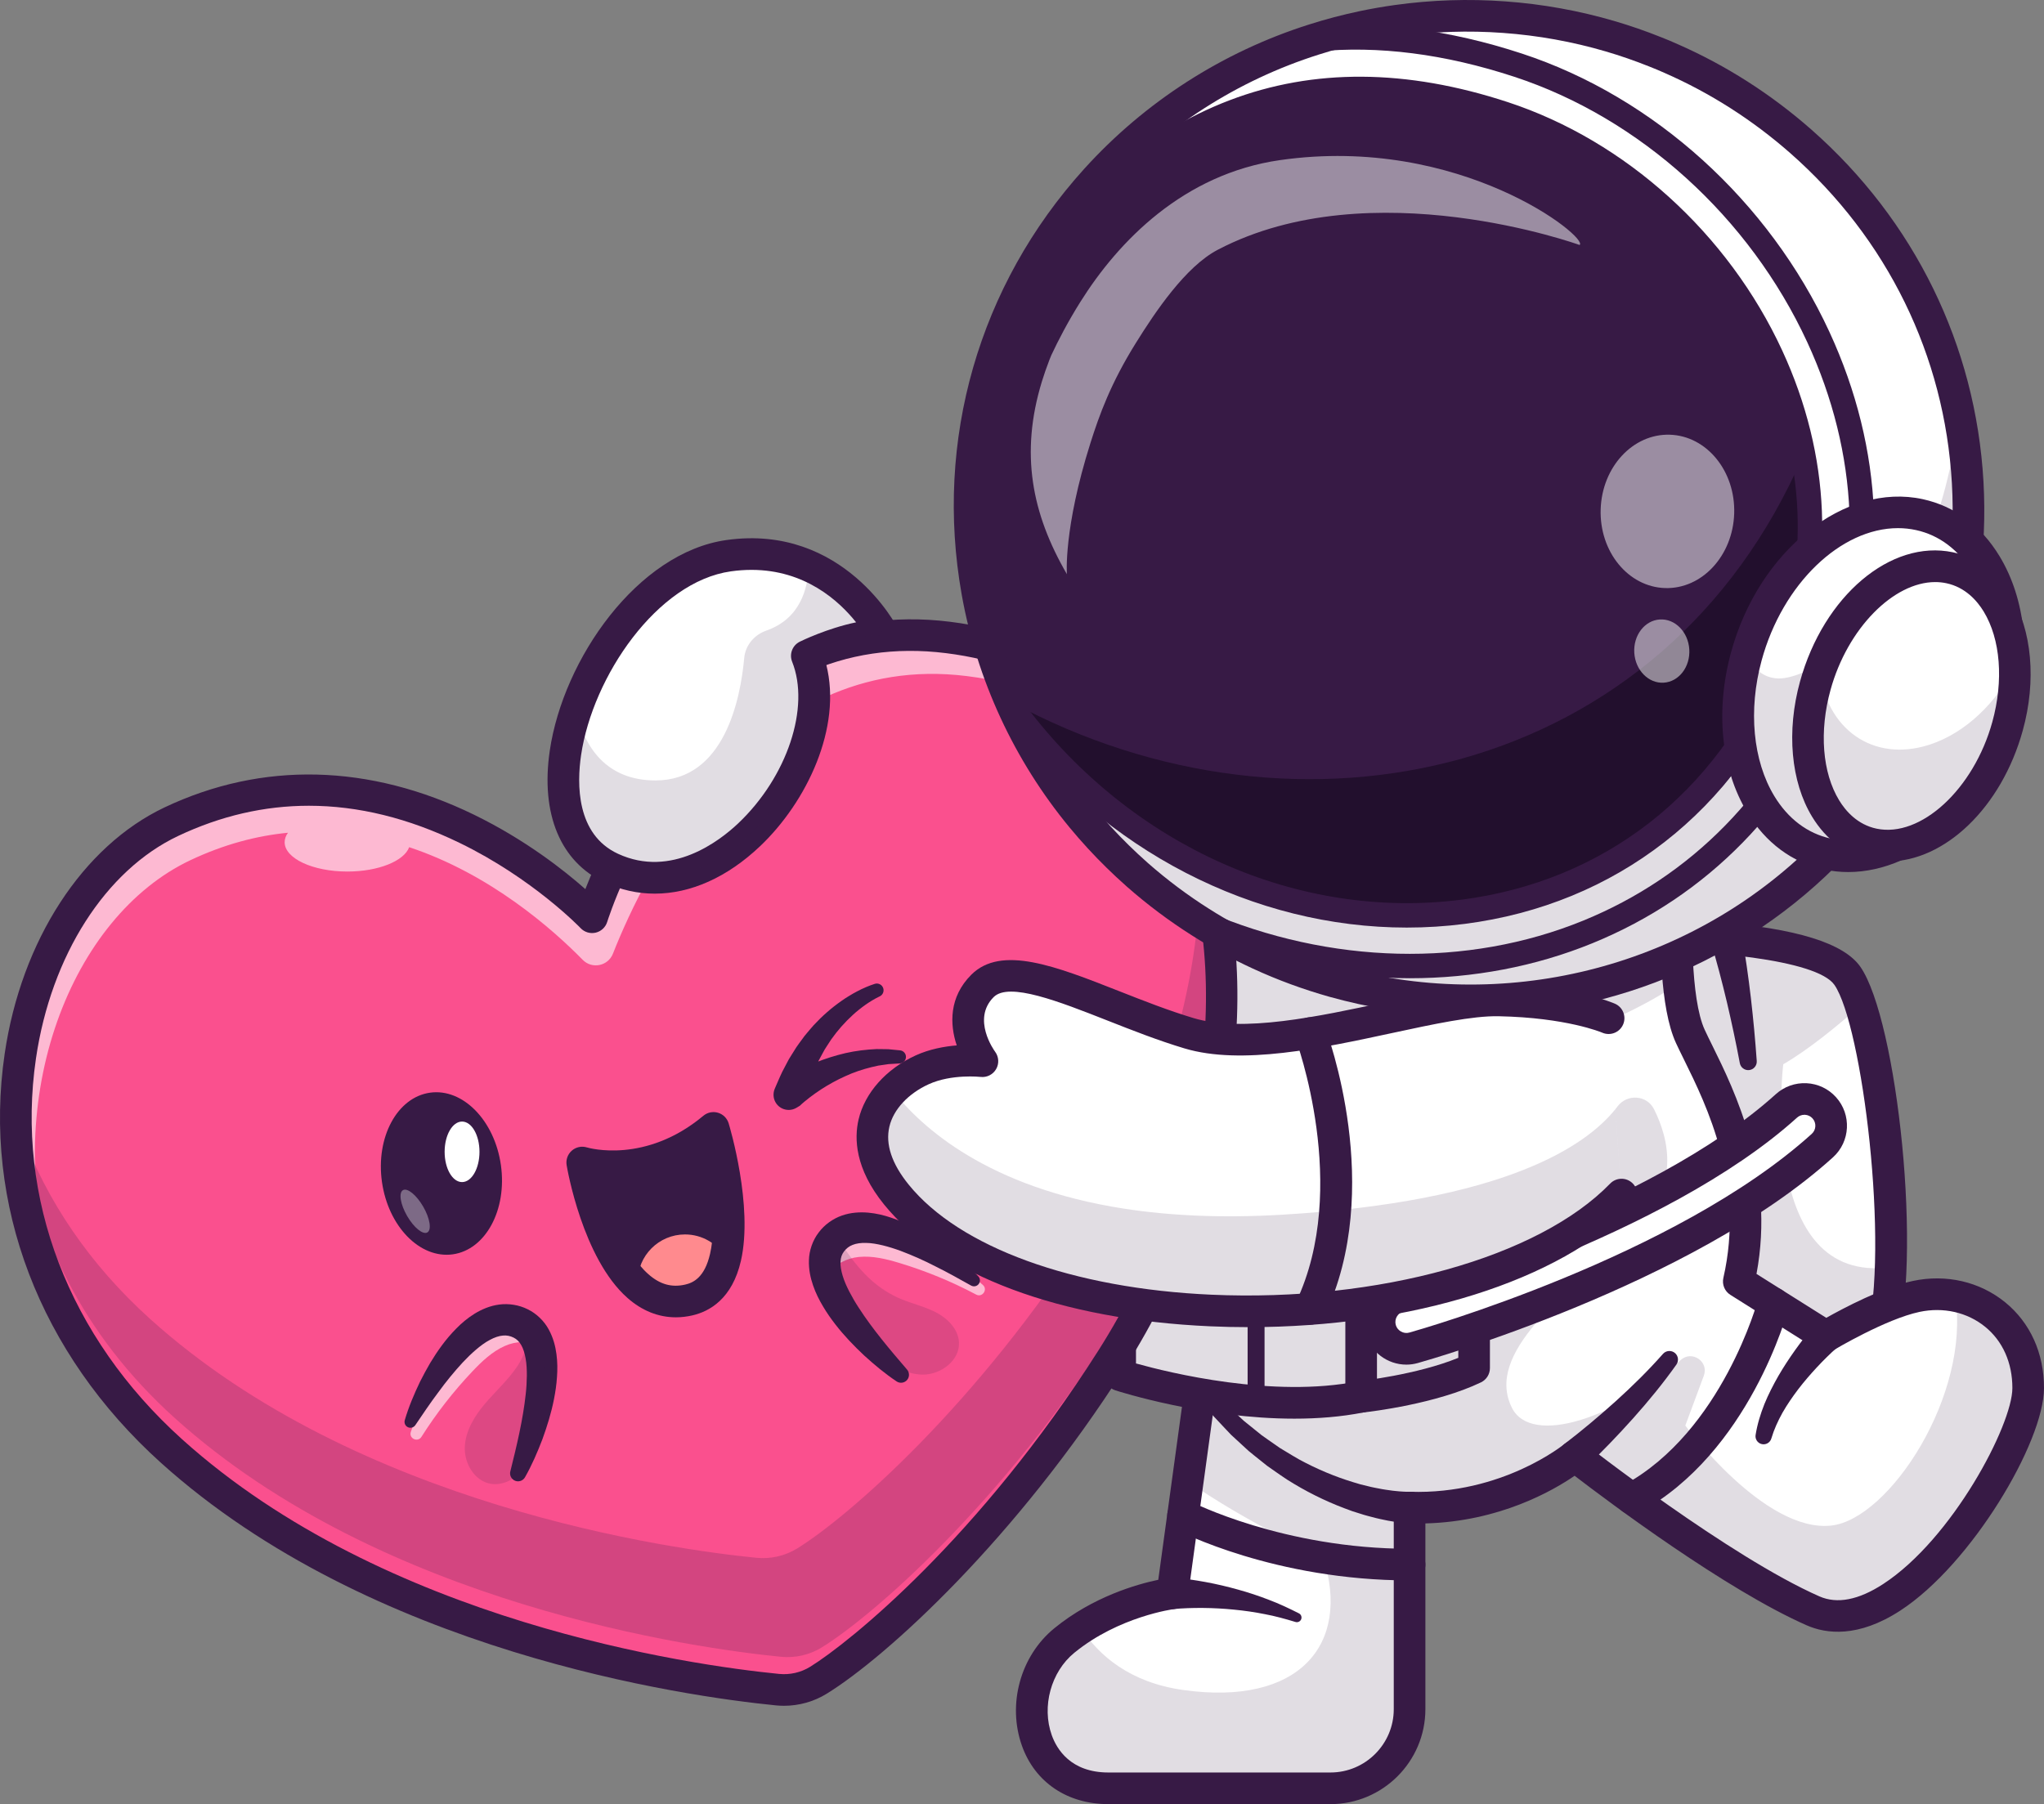 <?xml version="1.0" encoding="utf-8"?>
<!-- Generator: Adobe Illustrator 26.2.1, SVG Export Plug-In . SVG Version: 6.00 Build 0)  -->
<svg version="1.1" id="Layer_1" xmlns="http://www.w3.org/2000/svg" xmlns:xlink="http://www.w3.org/1999/xlink" x="0px" y="0px"
	 viewBox="0 0 3121.05 2755.45" style="enable-background:new 0 0 3121.05 2755.45;" xml:space="preserve">
<rect x="0" y="0" width="3121.05" height="2755.45" fill="#808080" stroke="none"/>
<style type="text/css">
	.st0{fill:#FFFFFF;}
	.st1{opacity:0.15;}
	.st2{fill:#371A45;}
	.st3{fill:#FA508E;}
	.st4{opacity:0.6;}
	.st5{opacity:0.2;}
	.st6{fill:#FF8A8E;}
	.st7{opacity:0.35;}
	.st8{fill:#220F2D;}
	.st9{opacity:0.5;}
	.st10{fill:#FFC32C;}
	.st11{fill:#B57A47;}
	.st12{fill:#C65F32;}
	.st13{fill:#010144;}
	.st14{fill:#4893FF;}
	.st15{fill:#0BCBFF;}
	.st16{fill:#000072;}
	.st17{fill:#FF7A45;}
	.st18{fill:#28003D;}
	.st19{fill:#FF4F90;}
	.st20{fill:none;}
	.st21{fill:#FAA327;}
	.st22{fill:#E04343;}
	.st23{fill:#FF598B;}
	.st24{opacity:0.3;}
	.st25{fill:#FF0068;}
	.st26{fill:#FFE657;}
	.st27{fill:#8C5E5E;}
	.st28{opacity:0.45;}
	.st29{fill:#616161;}
	.st30{fill:#D6885E;}
	.st31{fill:#320047;}
	.st32{fill:#343060;}
	.st33{fill:#E84141;}
	.st34{fill:#606060;}
	.st35{fill:#FFEA5E;}
	.st36{fill:#FFBE73;}
	.st37{fill:#FFBF70;}
	.st38{fill:#FF7AA2;}
	.st39{fill:#454545;}
	.st40{fill:none;stroke:#371A45;stroke-width:46.678;stroke-linecap:round;stroke-linejoin:round;stroke-miterlimit:10;}
	.st41{fill:#F70200;}
	.st42{fill:#B5703F;}
	.st43{fill:#E3A17B;}
	.st44{fill:#00AAFF;}
	.st45{fill:#4AFF4E;}
	.st46{fill:#E872A9;}
	.st47{fill:#FF7DA6;}
	.st48{fill:#FF57DB;}
	.st49{opacity:0.25;}
	.st50{fill:url(#SVGID_1_);}
	.st51{fill:#111A28;}
	.st52{fill:#FF9E1F;}
	.st53{fill:#FFD31A;}
	.st54{fill:#FFE266;}
	.st55{fill:#00BDFF;}
</style>
<g>
	<g>
		<g>
			<g>
				<path class="st0" d="M2887.18,1931.97c-1.57,50.44-6.91,95.36-16.95,128.1c0,0-178.02,105.06-378.44,31.69l-40.51-664.82
					c0,0,320.34-7.6,369.62,63.56c6.56,9.46,13,24.03,19.15,42.43C2869.18,1620.62,2891.53,1796.38,2887.18,1931.97z"/>
			</g>
			<g class="st1">
				<path class="st2" d="M2887.46,1935.28c-1.57,50.44-6.91,95.36-16.95,128.1c0,0-178.02,105.06-378.44,31.69l-40.51-664.82
					c0,0,320.34-7.6,369.62,63.56c6.56,9.46,13,24.03,19.15,42.43c-36.33,32.1-79.98,67.56-117.42,89.21
					C2722.91,1625.44,2681.99,1963.83,2887.46,1935.28z"/>
			</g>
			<g>
				<path class="st2" d="M2640.89,2142.13c-48.8,0-102.17-7.49-157.4-27.71c-9.01-3.3-15.22-11.63-15.8-21.21l-40.51-664.79
					c-0.4-6.55,1.88-12.98,6.32-17.81c4.44-4.83,10.65-7.65,17.21-7.81c3.32-0.07,82.35-1.85,168.86,5.17
					c123.73,10.03,196.09,32.53,221.19,68.78c55.8,80.57,96.57,447.03,52.51,590.4c-1.77,5.75-5.62,10.64-10.81,13.7
					C2876.84,2084.19,2776.58,2142.13,2640.89,2142.13z M2514.92,2074.16c157.6,50.75,299.82-12.76,334.83-30.54
					c36.18-139.3-6.55-478.51-48.69-539.36c-27.02-39.01-197.67-54.26-324.13-53.52L2514.92,2074.16z"/>
			</g>
			<g>
				<path class="st2" d="M2659.31,1427.68c3.15,16.62,5.56,32.34,7.91,48.47c2.31,16.03,4.37,32.06,6.26,48.09
					c3.7,32.06,6.69,64.14,8.95,96.23c0.51,7.19-4.91,13.42-12.09,13.93c-6.68,0.47-12.53-4.19-13.74-10.61
					c-5.89-31.23-12.48-62.29-19.73-93.12c-3.67-15.4-7.49-30.75-11.53-46.01c-4.03-15.14-8.32-30.65-12.82-45.01l-0.07-0.22
					c-4-12.75,3.1-26.33,15.85-30.33c12.75-4,26.33,3.1,30.33,15.85C2658.91,1425.85,2659.14,1426.78,2659.31,1427.68z"/>
			</g>
			<g>
				<path class="st0" d="M3096.88,2120.2c-0.23,95.25-190.56,400.84-328.52,340.07c-141.45-62.34-363.75-236.58-363.75-236.58
					s-99.49,83.76-252.31,78.88v307.86c0,66.75-54.1,120.84-120.85,120.84h-338.97c-130.07,0-149.98-158.05-67.5-225.55
					c8.42-6.91,17.06-13.18,25.71-18.75c68.32-44.81,139.48-53.46,139.48-53.46l23.45-171.23l19.44-142.09
					c0,0-47.36-42.66-82.13-127.06c-16.37-39.76-29.95-88.86-34.48-147.14c-6.04-78.53,4.41-173.72,46.84-285.46
					c3.37-8.88,6.97-17.88,10.8-26.99c28.85-69.42,70-144.99,126.88-226.54l660.41,54.21c0,0-4.64,73.77,1.92,140.87
					c3.02,31.05,8.42,60.65,17.76,80.91c29.6,64.08,113.36,201.64,73.95,374.14l133.03,83.81c0,0,81.84-49.1,138.03-60.94
					c20.14-4.24,40.22-4.35,59.26-0.7C3047.08,1991.29,3097.06,2042.94,3096.88,2120.2z"/>
			</g>
			<g class="st1">
				<path class="st2" d="M2563.3,1502.1c-113.76,74.93-260.67,120.03-421.16,120.03c-136.52,0-263.22-32.68-368.05-88.57
					c28.85-69.42,70-144.99,126.88-226.54l660.41,54.21C2561.38,1361.23,2556.74,1435,2563.3,1502.1z"/>
			</g>
			<g class="st1">
				<path class="st2" d="M3096.88,2120.2c-0.23,95.25-190.56,400.84-328.52,340.07c-141.45-62.34-363.75-236.58-363.75-236.58
					s-99.49,83.76-252.31,78.88v307.86c0,66.74-54.1,120.84-120.84,120.84h-338.97c-130.07,0-149.98-158.05-67.5-225.55
					c8.42-6.91,17.06-13.18,25.71-18.75c27.16,41.33,74.29,82.65,155.79,94.15c177.32,25.07,256.55-69.54,214.06-202.05
					c0,0-118.99-54.62-206.92-116.78l19.44-142.09c0,0-47.36-42.66-82.13-127.06c-163.04-20.95-307.57-76.62-382.21-168.61
					c-55.08-67.97-40.57-123.46-5.86-159.1c44.81,57.46,146.33,148.42,353.6,180.57c68.37,10.56,148.18,14.74,241.23,9.23
					c340.13-20.14,463.82-105.06,508.75-161.01c1.18-1.47,2.3-2.91,3.37-4.34c14.71-19.59,44.86-17.6,55.81,4.31
					c23.34,46.68,39.4,117.97-28.07,180.71c-111.73,104.01-230.14,191.71-189.1,274.95c29.51,59.81,161.26,15.68,257.79-72.61
					c17.01-15.56,43.42,2.22,35.4,23.83l-28.28,76.23c0,0,120.85,163.91,222.77,152.71c88.75-9.69,213.48-200.07,189.22-350.69
					C3047.08,1991.29,3097.06,2042.94,3096.88,2120.2z"/>
			</g>
			<g>
				<path class="st2" d="M2031.46,2755.45h-339.01c-62.74,0-112.08-33.29-131.99-89.05c-22.63-63.39-2.38-137.16,49.23-179.39
					c59.28-48.51,126.86-67.5,158.91-74.19l38.91-284.04c-22.56-24-79.35-93.6-104.54-208.54
					c-28.26-128.92-20.29-342.35,178.19-627.01c4.92-7.05,13.24-10.95,21.78-10.26l660.39,54.21c13.11,1.08,22.95,12.45,22.13,25.57
					c-2.62,42.19-4.59,162.2,17.54,210.14c3.22,6.98,7.11,14.86,11.61,23.98c33.99,68.92,96.24,195.09,67.44,348.78l106.55,67.09
					c26.14-14.7,86.26-46.6,132.45-56.37c50.7-10.72,101.93,1.13,140.54,32.5c38.46,31.25,59.58,77.91,59.45,131.36
					c-0.19,82.46-110.78,268.95-219.38,339.61c-64.76,42.14-113.54,35.49-143.05,22.49c-123.19-54.26-302-188.26-354.3-228.36
					c-32.88,22.64-114.61,69.83-227.84,72.77v283.69C2176.47,2690.4,2111.42,2755.45,2031.46,2755.45z M1912.92,1332.25
					c-142.48,208.48-198.98,406.93-163.42,574.58c27.17,128.1,99.06,194.81,99.79,195.47c5.87,5.35,8.8,13.31,7.72,21.18
					l-42.92,313.33c-1.49,10.88-10.13,19.38-21.03,20.7c-0.79,0.1-84.59,11.1-152.76,66.88c-35.53,29.07-49.97,81.97-34.33,125.77
					c7.6,21.28,28.94,56.99,86.5,56.99h339.01c53.32,0,96.7-43.38,96.7-96.7v-307.91c0-6.54,2.65-12.8,7.35-17.35
					c4.7-4.55,10.98-6.93,17.58-6.79c140.97,4.61,235.08-72.45,236.01-73.23c8.75-7.29,21.44-7.51,30.41-0.49
					c2.2,1.72,221.54,173.1,358.57,233.47c27.06,11.92,59.78,5.6,97.24-18.77c105.83-68.85,197.29-242.91,197.42-299.23
					c0.09-38.59-14.69-71.89-41.61-93.76c-27.25-22.14-63.73-30.43-100.09-22.74c-51.49,10.89-129.79,57.56-130.58,58.03
					c-7.81,4.68-17.58,4.57-25.28-0.28l-133.06-83.79c-8.68-5.46-12.96-15.82-10.68-25.82c33.05-144.58-25.3-262.87-60.16-333.54
					c-4.46-9.04-8.67-17.57-12.15-25.11c-25.07-54.33-24.67-161.09-22.99-209.73L1912.92,1332.25z"/>
			</g>
			<g>
				<g>
					<path class="st0" d="M1710.42,2100.48c0,0,203.7,65.71,367.98,32.85c0,0,104.03-10.95,172.49-43.81v-203.7l-540.46-16.56
						V2100.48z"/>
				</g>
				<g class="st1">
					<path class="st2" d="M1710.42,2100.48c0,0,203.7,65.71,367.98,32.85c0,0,104.03-10.95,172.49-43.81v-203.7l-540.46-16.56
						V2100.48z"/>
				</g>
				<g>
					<path class="st2" d="M1976.47,2166.74c-137.33,0-266.67-41.09-273.47-43.28c-9.98-3.22-16.74-12.5-16.74-22.98v-231.21
						c0-6.53,2.65-12.79,7.34-17.34c4.69-4.55,11.09-6.88,17.55-6.8l540.46,16.56c13.04,0.4,23.41,11.09,23.41,24.14v203.7
						c0,9.29-5.33,17.75-13.7,21.77c-68.28,32.77-166.93,44.56-179.27,45.93C2047.64,2164.02,2011.78,2166.74,1976.47,2166.74z
						 M1734.57,2082.41c51.13,14.29,209.53,53.15,339.09,27.24c0.73-0.15,1.46-0.26,2.2-0.34c0.93-0.1,87.46-9.5,150.87-35.49
						v-164.58l-492.16-15.08V2082.41z"/>
				</g>
				<g>
					<path class="st2" d="M2078.39,2157.49c-13.34,0-24.15-10.81-24.15-24.15v-252.79c0-13.34,10.81-24.15,24.15-24.15
						s24.15,10.81,24.15,24.15v252.79C2102.54,2146.68,2091.73,2157.49,2078.39,2157.49z"/>
				</g>
				<g>
					<g>
						<path class="st3" d="M1249.62,2566.3c-18.62,11.5-40.5,16.49-62.29,14.33c-129.11-12.83-608.08-78.41-925.62-364.61
							c-369.84-333.34-258.15-838.92,0-961.09c348.06-164.73,642.35,145.99,642.35,145.99s145.97-476.64,543.22-427.36
							c468.72,58.15,530.26,661.81,250,1102.44C1524.51,2347.62,1326.88,2518.59,1249.62,2566.3z"/>
					</g>
					<g class="st4">
						<path class="st0" d="M770.65,2055.77c-19.2,8.58-34.83,23.44-49.29,38.71c-29.12,30.73-55.23,64.3-77.87,100.07
							c-5.66,8.94-19.54,2.4-16.2-7.63c13.32-40.03,41.38-76.33,68.69-109.65c12.1-14.76,24.43-29.65,39.97-40.73
							c15.54-11.08,34.9-18.08,53.73-15.01c12.24,1.99,39.32,15.79,34.62,30.83C805.59,2048.8,788.72,2047.69,770.65,2055.77z"/>
					</g>
					<g class="st4">
						<path class="st0" d="M1311.31,1919.77c20.93-2.07,41.87,3.09,62,9.17c40.52,12.24,79.85,28.45,117.24,48.29
							c9.35,4.96,18.16-7.6,10.28-14.66c-31.42-28.15-73.79-45.76-114.03-61.16c-17.82-6.82-35.92-13.63-54.9-15.55
							c-18.98-1.91-39.27,1.61-54.1,13.61c-9.64,7.8-26.31,33.21-14.78,43.94C1277.51,1931.04,1291.61,1921.71,1311.31,1919.77z"/>
					</g>
					<g class="st4">
						<path class="st0" d="M1838.98,1299.5c-63.79-142.44-183.47-244.71-362.94-266.94c-326.43-40.51-491.62,301.01-540.15,424.06
							c-7.43,18.86-31.92,23.91-46.14,9.34c-46.03-46.9-140.99-130.89-264.97-172.04c-7.72,21.13-47.01,37.2-94.38,37.2
							c-52.88,0-95.77-20.08-95.77-44.81c0-5.05,1.8-9.93,5.11-14.45c-47.83,4.59-97.8,17.7-149.23,42.02
							c-181.09,85.73-290.1,360.1-211.39,631.33c-128.22-295.15-16.31-616.88,182.54-711.02
							c348.08-164.73,642.36,146.04,642.36,146.04S1050,903.59,1447.25,952.87C1658.7,979.1,1787.26,1116.32,1838.98,1299.5z"/>
					</g>
					<g>
						<g class="st5">
							<path class="st2" d="M266.89,2165.82c317.54,286.2,796.51,351.79,925.62,364.61c21.78,2.16,43.66-2.83,62.29-14.33
								c77.26-47.7,274.89-218.68,447.66-490.3c86.06-135.3,139.8-285.95,159.49-431.47c8.93-104.08-0.04-204.3-27.58-293.02
								c0.99,3.27,2,6.53,2.96,9.83c-1.22,28.38-3.8,57.11-7.73,86.05c-13.78,159.45-69.45,327.82-164.61,477.42
								c-172.77,271.62-370.4,442.6-447.66,490.3c-18.62,11.5-40.5,16.49-62.29,14.33c-129.11-12.83-608.08-78.41-925.62-364.61
								c-94.66-85.32-157.68-181.92-194.86-280.49C52.97,1882.37,123.93,2036.96,266.89,2165.82z"/>
						</g>
					</g>
					<g>
						<path class="st2" d="M1107.78,1920.28c-7.41,32.35-24.02,57.85-56.12,65.21c-30.92,7.1-56.63-2.71-77.68-21.36
							c-62.66-55.35-84.94-188.59-84.94-188.59s100.22,30.87,200.44-52.9C1089.48,1722.64,1125.71,1841.77,1107.78,1920.28z"/>
					</g>
					<g>
						<path class="st6" d="M1107.78,1920.28c-7.41,32.35-24.02,57.85-56.12,65.21c-30.92,7.1-56.63-2.71-77.68-21.36
							c-0.2-2.15-0.31-4.29-0.31-6.49c0-39.92,32.35-72.27,72.27-72.27C1072.15,1885.37,1095.15,1899.32,1107.78,1920.28z"/>
					</g>
					<g>
						<path class="st2" d="M1197.1,2605.26c-4.05,0-8.11-0.2-12.16-0.6c-139.23-13.83-618.45-81.42-939.4-370.7
							C60.29,2066.98-26.61,1839.35,7.14,1609.41c25.37-172.83,118.96-317.02,244.24-376.32c149.17-70.6,312.6-66.68,472.61,11.34
							c78.32,38.19,137.43,84.9,169.8,113.54c17.58-44.94,53.91-125.44,113.7-203.86c118.22-155.07,271.32-225.79,442.75-204.52
							c173.52,21.53,304.05,115.26,377.48,271.07c112.57,238.86,68.34,587.81-110.08,868.31
							c-166.56,261.86-363.56,441.22-455.35,497.89l-12.69-20.55l12.69,20.55C1242.81,2598.88,1220.04,2605.26,1197.1,2605.26z
							 M471.63,1230.63c-67.95,0-134.6,15.37-199.59,46.12c-110.87,52.47-194.06,182.63-217.11,339.68
							c-31.36,213.68,49.9,425.68,222.95,581.65c310.02,279.43,776.31,345.06,911.84,358.52c16.48,1.62,33.24-2.22,47.21-10.84
							c0,0,0,0,0,0c60.89-37.59,258.62-197.6,439.97-482.71c169.88-267.07,212.93-597.32,107.14-821.79
							c-66.01-140.06-183.49-224.34-339.73-243.73c-155.19-19.25-288.97,42.93-397.59,184.82
							c-82.87,108.27-119.21,224.49-119.56,225.66c-2.53,8.21-9.22,14.47-17.58,16.43c-8.36,1.95-17.13-0.67-23.04-6.9
							c-0.7-0.74-72.9-75.96-185.08-130.34C623.68,1249.49,546.87,1230.63,471.63,1230.63z"/>
					</g>
					<g>
						<path class="st2" d="M618.05,2169.1c6.03-20.62,14.25-39.89,23.46-59.12c4.79-9.49,9.87-18.88,15.29-28.18
							c5.54-9.22,11.49-18.32,18.05-27.14c6.53-8.85,13.78-17.39,21.84-25.56c8.03-8.2,17.09-15.88,27.78-22.57
							c10.68-6.53,23.26-12.16,37.79-14.08c14.55-1.91,30.15,0.52,43.49,7.21c13.62,6.55,25.38,18.26,32.12,30.85
							c6.91,12.62,10.2,25.45,11.79,37.62c1.67,12.22,1.63,23.9,0.8,35.22c-0.73,11.34-2.36,22.34-4.46,33.07
							c-4.18,21.51-10.58,41.99-17.85,61.95c-7.64,19.92-15.9,39.11-26.54,57.89c-3.31,5.85-10.73,7.9-16.58,4.59
							c-4.86-2.75-7.1-8.35-5.81-13.51l0.1-0.39c9.72-39,19.23-78.74,23.36-117.18c1.12-9.6,1.65-19.11,1.77-28.33
							c0.07-9.22-0.35-18.24-1.81-26.38c-1.45-8.13-3.66-15.49-6.83-20.85c-3.2-5.39-6.66-8.83-11.57-11.28
							c-5.05-2.51-10.55-3.74-16.42-3.11c-5.95,0.5-12.84,2.8-19.87,6.65c-7.11,3.68-14.2,9-21.15,14.89
							c-6.92,5.94-13.71,12.5-20.28,19.54c-13.05,14.14-25.65,29.56-37.42,45.78c-12.08,16-23.43,33.02-34.78,49.73l-0.19,0.27
							c-2.8,4.12-8.41,5.19-12.53,2.39C618.32,2176.84,616.98,2172.75,618.05,2169.1z"/>
					</g>
					<g>
						<path class="st2" d="M1482.57,1963.33c-17.64-9.82-35.44-19.92-53.42-28.78c-17.81-9.2-35.99-17.31-54-24.08
							c-9.03-3.33-18.04-6.15-26.9-8.34c-8.86-2.14-17.58-3.7-25.59-3.8c-8.01-0.28-15.2,0.76-20.74,2.99
							c-5.53,2.08-9.89,5.65-13.27,10.16c-3.28,4.39-4.83,9.02-5.26,15.27c-0.42,6.22,0.92,13.78,3.27,21.69
							c2.36,7.92,6.03,16.17,10.25,24.38c4.25,8.18,9,16.44,14.32,24.51c20.97,32.49,47.33,63.7,73.54,94.17l0.26,0.3
							c4.38,5.09,3.8,12.77-1.29,17.15c-4.23,3.64-10.26,3.85-14.69,0.89c-17.94-11.99-33.96-25.42-49.73-39.78
							c-15.47-14.57-30.39-29.99-43.79-47.32c-6.7-8.64-13.1-17.73-18.86-27.54c-5.83-9.74-11.11-20.15-15.11-31.82
							c-4.04-11.59-6.88-24.53-6.38-38.91c0.36-14.28,5.6-30.02,14.83-42c8.91-11.98,21.75-21.16,35.6-25.99
							c13.84-4.82,27.61-5.44,40.09-4.41c12.56,1.17,24.1,3.96,34.96,7.67c10.87,3.67,21.19,8.04,31,13.01
							c9.82,4.93,19.22,10.37,28.32,16.12c9.03,5.86,17.79,11.97,26.33,18.29c16.88,13.04,32.88,26.55,47.54,42.26
							c3.4,3.64,3.2,9.35-0.44,12.75c-2.93,2.74-7.2,3.14-10.53,1.3L1482.57,1963.33z"/>
					</g>
					<g>
						
							<ellipse transform="matrix(0.99 -0.14 0.14 0.99 -244.653 112.282)" class="st2" cx="674.5" cy="1792.37" rx="91.73" ry="124.68"/>
					</g>
					<g>
						<ellipse class="st0" cx="705.53" cy="1759.19" rx="26.61" ry="46.22"/>
					</g>
					<g class="st7">
						
							<ellipse transform="matrix(0.866 -0.5 0.5 0.866 -840.101 564.825)" class="st0" cx="633.93" cy="1850.06" rx="14.2" ry="37.28"/>
					</g>
					<g>
						<path class="st2" d="M1342.47,1522.15c-3.04,1.47-6.98,3.5-10.43,5.63c-3.56,2.04-7.02,4.44-10.45,6.77
							c-3.37,2.49-6.8,4.82-9.99,7.55c-3.27,2.59-6.47,5.25-9.51,8.14c-12.34,11.24-23.33,23.82-32.91,37.33
							c-2.35,3.41-4.52,6.96-6.78,10.41c-1.1,1.75-2.28,3.44-3.32,5.22l-2.98,5.45c-1.96,3.65-4.03,7.2-5.89,10.88l-5.14,11.28
							l-2.57,5.6l-2.14,5.83l-4.29,11.59c-2.61,7.82-4.65,15.88-7.02,23.72l-38.29-26.13l0.01,0c4.17-2.94,7.38-4.89,11.02-7.08
							c3.53-2.13,7.09-4.12,10.66-6.06c7.13-3.88,14.39-7.39,21.7-10.72c14.68-6.56,29.83-11.96,45.28-16.18
							c15.4-4.35,31.3-7.03,47.21-8.36l11.94-0.77l11.98,0.13l5.96,0.1l5.96,0.57l11.84,1.17c5.51,0.54,9.53,5.45,8.98,10.96
							c-0.49,4.97-4.54,8.73-9.37,9.02l-0.98,0.06l-10.69,0.64l-5.31,0.31l-5.29,0.76l-10.51,1.53l-10.38,2.34
							c-13.74,3.38-27.17,7.86-40.01,13.8c-12.87,5.8-25.29,12.57-37.07,20.24c-5.86,3.89-11.63,7.88-17.14,12.12
							c-2.76,2.12-5.48,4.25-8.08,6.45c-2.52,2.1-5.37,4.59-7.09,6.32l0,0l-5.11,3.09c-10.96,6.62-25.2,3.11-31.82-7.85
							c-4.04-6.68-4.25-14.71-1.36-21.37c3.87-8.75,7.42-17.55,11.58-26.1l6.65-12.65l3.33-6.29l3.78-6.08l7.57-12.09
							c2.67-3.93,5.58-7.73,8.36-11.58l4.21-5.73c1.45-1.88,3.05-3.66,4.57-5.48c3.1-3.61,6.08-7.28,9.26-10.79
							c12.89-13.93,27.16-26.49,42.63-37.25c3.81-2.76,7.8-5.28,11.84-7.71c3.94-2.55,8.17-4.71,12.28-6.97
							c4.22-2.13,8.4-4.27,12.81-6.1c2.17-0.95,4.36-1.87,6.64-2.7c2.3-0.89,4.39-1.62,7.21-2.49c5.43-1.69,11.2,1.35,12.89,6.78
							c1.53,4.94-0.83,10.15-5.36,12.33L1342.47,1522.15z"/>
					</g>
					<g>
						<path class="st2" d="M1032,2011.94c-26.6,0-51.84-10.06-74.04-29.73c-68.26-60.3-91.78-196.89-92.75-202.68
							c-1.38-8.26,1.61-16.65,7.92-22.16c6.3-5.51,15.01-7.36,23.01-4.91c3.5,1.04,89.64,25.38,177.85-48.34
							c6.22-5.2,14.63-6.92,22.39-4.61c7.76,2.31,13.85,8.36,16.21,16.12c1.56,5.11,37.89,126.24,18.74,210.04c0,0,0,0.01,0,0.01
							c-13.26,57.87-47.7,77.27-74.26,83.36C1048.61,2010.97,1040.24,2011.94,1032,2011.94z M920.2,1804.8
							c10.36,40.66,32.31,108.14,69.77,141.23c17.66,15.64,35.52,20.69,56.29,15.92c12.33-2.82,29.67-10.78,37.98-47.07
							c10.79-47.22-0.35-112.48-9.24-151.6C1014.29,1802.42,956.48,1807.19,920.2,1804.8z M1107.78,1920.28h0.05H1107.78z"/>
					</g>
				</g>
			</g>
			<g>
				<path class="st2" d="M2152.32,2326.69c-3.04-0.09-5.01-0.32-7.34-0.5c-2.32-0.16-4.39-0.47-6.57-0.72
					c-4.35-0.47-8.56-1.15-12.74-1.87c-4.22-0.64-8.37-1.44-12.47-2.35c-4.1-0.92-8.27-1.62-12.3-2.72
					c-8.08-2.14-16.22-4.05-24.09-6.71l-11.88-3.75c-3.92-1.34-7.77-2.87-11.65-4.3c-30.97-11.65-60.45-26.52-88.09-44.03
					c-6.88-4.42-13.49-9.24-20.22-13.84c-3.34-2.34-6.73-4.61-10.01-7.02l-9.55-7.62c-6.33-5.12-12.76-10.09-18.97-15.31
					l-17.89-16.48l-8.92-8.23l-8.34-8.81l-16.59-17.64c-2.84-2.86-5.36-6.01-7.89-9.15l-7.63-9.36l-15.22-18.7
					c-4.08-5.01-3.32-12.37,1.69-16.45c4.8-3.9,11.75-3.38,15.91,1.07l0.6,0.64l15.79,16.96l7.87,8.47c2.61,2.83,5.2,5.68,8.1,8.23
					l16.88,15.72l8.43,7.83l8.96,7.22l17.86,14.42c6.16,4.52,12.51,8.77,18.73,13.17l9.37,6.54c3.21,2.05,6.52,3.94,9.76,5.91
					c6.55,3.86,12.96,7.94,19.59,11.61c26.64,14.51,54.57,26.31,83.23,34.99c3.59,1.06,7.15,2.23,10.75,3.2l10.87,2.65
					c7.21,1.94,14.53,3.12,21.79,4.56c3.63,0.75,7.28,1.09,10.91,1.67c3.64,0.57,7.26,1.03,10.87,1.32
					c3.62,0.38,7.22,0.72,10.72,0.86c1.75,0.08,3.58,0.25,5.2,0.23c1.61,0.02,3.56,0.08,4.47,0.02c13.33-0.85,24.84,9.26,25.69,22.6
					c0.86,13.33-9.26,24.84-22.6,25.69c-0.75,0.05-1.5,0.06-2.24,0.04L2152.32,2326.69z"/>
			</g>
			<g>
				<path class="st2" d="M2389.06,2205.21c13.11-9.98,26.55-20.86,39.56-31.71c13.06-10.92,25.92-22.1,38.56-33.5
					c25.26-22.83,49.55-46.7,71.95-72.08l0.1-0.11c4.79-5.43,13.09-5.95,18.52-1.16c5.06,4.47,5.82,12.03,2.03,17.43
					c-20.41,28.82-42.77,56.01-66.15,82.18c-11.7,13.07-23.65,25.93-35.84,38.55c-12.27,12.67-24.47,24.93-37.62,37.36
					c-9.71,9.18-25.02,8.75-34.2-0.95c-9.18-9.71-8.75-25.02,0.95-34.2c0.63-0.59,1.27-1.14,1.94-1.66L2389.06,2205.21z"/>
			</g>
			<g>
				<path class="st2" d="M2152.32,2413.76c-205.62,0-350.95-74.68-357.04-77.86c-11.82-6.18-16.4-20.77-10.22-32.59
					c6.17-11.82,20.75-16.4,32.57-10.23l0,0c1.39,0.72,141.51,72.38,334.7,72.38c13.34,0,24.15,10.81,24.15,24.15
					S2165.65,2413.76,2152.32,2413.76z"/>
			</g>
			<g>
				<path class="st2" d="M1789.58,2409.39c4.99,0.3,9.03,0.7,13.4,1.19c4.3,0.45,8.53,1.03,12.76,1.59
					c8.44,1.18,16.81,2.56,25.12,4.09c16.63,3.07,33.04,6.92,49.23,11.46c16.19,4.46,32.14,9.74,47.73,15.82
					c15.66,5.84,30.78,13.1,45.59,20.57c3.5,1.77,4.91,6.04,3.14,9.55c-1.58,3.13-5.15,4.58-8.39,3.6l-0.27-0.08
					c-15.38-4.63-30.74-8.94-46.45-11.84c-15.62-3.13-31.37-5.43-47.17-6.93c-15.78-1.57-31.6-2.46-47.36-2.58
					c-7.88-0.06-15.74,0.03-23.54,0.31c-3.89,0.17-7.79,0.32-11.63,0.59c-3.76,0.23-7.86,0.56-11,0.94
					c-13.3,1.62-25.4-7.85-27.03-21.15c-1.62-13.3,7.85-25.4,21.15-27.03c1.43-0.17,2.85-0.22,4.25-0.15L1789.58,2409.39z"/>
			</g>
			<g>
				<path class="st2" d="M2805.04,2058.12c-4.92,4.27-10.47,9.53-15.58,14.57c-5.2,5.1-10.31,10.35-15.28,15.71
					c-9.94,10.72-19.53,21.81-28.38,33.37c-8.76,11.59-17.04,23.54-24.13,36.02c-6.93,12.5-12.84,25.45-16.81,38.81l-0.14,0.48
					c-1.94,6.54-8.82,10.26-15.35,8.32c-6.01-1.78-9.64-7.74-8.68-13.76c2.59-16.38,7.45-32.03,13.4-47.06
					c6.1-14.95,13.44-29.17,21.33-43.01c7.97-13.79,16.7-27.02,25.89-39.93c4.59-6.46,9.34-12.8,14.25-19.06
					c4.97-6.35,9.74-12.27,15.52-18.8c8.86-10.01,24.16-10.95,34.17-2.09c10.01,8.86,10.95,24.16,2.09,34.17
					c-0.68,0.77-1.41,1.49-2.16,2.15L2805.04,2058.12z"/>
			</g>
			<g>
				<path class="st2" d="M2491.82,2313.08c-8.55,0-16.84-4.55-21.22-12.59c-6.39-11.71-2.08-26.38,9.63-32.77
					c149.57-81.61,203.83-281.39,204.36-283.39c3.41-12.9,16.62-20.6,29.52-17.18c12.9,3.41,20.59,16.62,17.18,29.52
					c-2.38,9.02-60.3,222-227.92,313.46C2499.69,2312.13,2495.73,2313.08,2491.82,2313.08z"/>
			</g>
			<g>
				<g>
					<path class="st0" d="M1231.97,1001.71c59.38,148.88-129.38,402.24-298.34,324.29c-80.39-37.09-88.75-140.58-53.98-241.92
						c38.25-111.67,128.91-220.74,233.1-235.36c48.58-6.79,89.15,1.04,122.18,15.5c78.3,34.36,114.11,105.75,114.11,105.75
						C1296.45,969.85,1231.97,1001.71,1231.97,1001.71z"/>
				</g>
				<g>
					<path class="st2" d="M999.81,1364.87c-25.98,0-51.65-5.6-76.29-16.97c-67.7-31.25-98.32-104.74-84.02-201.65
						c20.64-139.86,134.02-302.41,269.9-321.47c179.07-25.15,260.4,132.77,261.2,134.37c3.76,7.5,3.35,16.41-1.06,23.54
						c-4.4,7.11-12.17,11.43-20.53,11.43c-0.12,0-0.24,0-0.36,0c-30.02,0-65.65,12.28-87.01,20.93
						c24.39,96.19-29.78,209.78-101.14,277.45C1110.2,1340.21,1054.34,1364.86,999.81,1364.87z M1147.51,870.38
						c-10.02,0-20.48,0.71-31.4,2.24c-112.77,15.82-211.1,160.62-228.83,280.69c-6.43,43.59-7.65,121.14,56.48,150.73
						c81.56,37.66,155.5-20.04,183.5-46.59c74.75-70.88,110.12-176.98,82.28-246.81c-4.66-11.7,0.44-25.01,11.73-30.59
						c2.16-1.07,41.74-20.44,85.93-29.56C1281.16,917.74,1229.35,870.38,1147.51,870.38z"/>
				</g>
			</g>
			<g>
				<g>
					<g>
						<path class="st0" d="M2147.37,2060.06c-17.86,0-34.27-11.79-39.34-29.84c-6.1-21.74,6.56-44.31,28.3-50.42
							c3.92-1.1,394.11-112.22,591.44-290.76c16.74-15.15,42.6-13.85,57.75,2.89c15.15,16.74,13.86,42.6-2.89,57.75
							c-211.68,191.51-607.45,304.14-624.19,308.84C2154.75,2059.57,2151.02,2060.06,2147.37,2060.06z"/>
					</g>
				</g>
				<g>
					<g>
						<path class="st2" d="M2147.37,2084.21c-29,0-54.74-19.52-62.59-47.46c-9.69-34.52,10.5-70.49,45.01-80.2
							c3.88-1.09,388.62-110.66,581.78-285.42c12.88-11.66,29.53-17.55,46.88-16.73c17.35,0.87,33.33,8.44,44.98,21.32
							c24.06,26.6,22,67.8-4.59,91.87c-215.8,195.24-616.9,309.42-633.87,314.18C2159.25,2083.39,2153.32,2084.21,2147.37,2084.21z
							 M2755.18,1702.63c-4.15,0-8.1,1.52-11.2,4.32c-201.98,182.73-597.16,295-601.13,296.1c-8.86,2.5-14.06,11.75-11.57,20.63
							c2.43,8.66,11.87,14.08,20.61,11.59c16.54-4.64,407.06-115.79,614.54-303.51c6.84-6.19,7.38-16.79,1.18-23.64
							c-3-3.32-7.11-5.26-11.58-5.49C2755.75,1702.63,2755.47,1702.63,2755.18,1702.63z"/>
					</g>
				</g>
			</g>
			<g>
				<path class="st2" d="M1917.96,2153.02c-7.14,0-12.93-5.79-12.93-12.93v-158.57c0-7.14,5.79-12.93,12.93-12.93
					s12.93,5.79,12.93,12.93v158.57C1930.9,2147.23,1925.11,2153.02,1917.96,2153.02z"/>
			</g>
			<g>
				<g>
					<path class="st0" d="M2475.94,1824.53c-139.88,144.29-457.38,203.09-725.01,168.61c-163.04-20.95-307.57-76.62-382.21-168.61
						c-55.08-67.97-40.57-123.46-5.86-159.1c13.06-13.47,29.08-24.15,45.27-31.52c41.85-19.1,92-13.12,92-13.12
						s-49.28-65.7,0-114.98c42.72-42.72,149.75,13.41,263.17,54.73c17.35,6.33,34.83,12.31,52.24,17.53
						c131.47,39.41,361.9-52.35,473.34-50.09c111.44,2.2,167.34,27.11,167.34,27.11l10.22,139.13L2475.94,1824.53z"/>
				</g>
				<g class="st1">
					<path class="st2" d="M2475.94,1824.53c-139.88,144.29-457.38,203.09-725.01,168.61c-163.04-20.95-307.57-76.62-382.21-168.61
						c-55.08-67.97-40.57-123.46-5.86-159.1c44.81,57.46,146.33,148.42,353.6,180.57c68.37,10.56,148.18,14.74,241.23,9.23
						c340.13-20.14,463.82-105.06,508.75-161.01L2475.94,1824.53z"/>
				</g>
				<g>
					<path class="st2" d="M1906.44,2026.97c-19.45,0-39.02-0.43-58.7-1.3c-228.73-10.13-410.16-77.92-497.77-185.96
						c-44.54-54.93-45.77-101.02-38.96-130.01c9.55-40.66,42.11-77.19,87.1-97.72c21.19-9.67,43.91-13.78,62.77-15.34
						c-10.83-32.27-11.87-73.84,22.19-107.9c45.82-45.82,129.09-13.03,225.5,24.94c37.26,14.67,75.8,29.85,113.93,41.28
						c75.05,22.53,190.74-2.4,292.81-24.38c66.08-14.23,128.5-27.64,174.07-26.76c114.99,2.31,174.21,28.12,176.67,29.21
						c12.19,5.42,17.67,19.7,12.24,31.89c-5.42,12.15-19.64,17.65-31.82,12.27c-1.37-0.59-54.79-23-158.07-25.08
						c-39.89-0.83-99.68,12.07-162.93,25.69c-107.76,23.2-229.9,49.5-316.85,23.43c-40.07-12.02-79.56-27.57-117.75-42.61
						c-73.85-29.08-150.22-59.15-173.65-35.73c-33.67,33.68,0.82,81.49,2.31,83.51c5.7,7.75,6.29,18.2,1.45,26.51
						c-4.84,8.32-14.13,13.01-23.68,11.88c-0.39-0.05-44.21-4.8-79.14,11.13c-31.49,14.37-53.98,38.6-60.13,64.82
						c-6.31,26.87,3.6,56.66,29.46,88.55c77.75,95.89,250.61,158.75,462.39,168.13c254.75,11.25,499.38-56.92,608.73-169.73
						c9.28-9.57,24.58-9.82,34.15-0.53c9.58,9.28,9.82,24.57,0.53,34.15C2381.75,1956.37,2155.62,2026.97,1906.44,2026.97z"/>
				</g>
				<g>
					<path class="st2" d="M2000.77,2023.21c-3.48,0-7.01-0.75-10.36-2.34c-12.04-5.73-17.17-20.14-11.44-32.18
						c83.27-175.09,0.07-400.09-0.78-402.34c-4.71-12.47,1.58-26.41,14.05-31.13c12.47-4.71,26.4,1.55,31.13,14.02
						c3.78,9.96,91.45,246.27-0.77,440.19C2018.46,2018.13,2009.8,2023.21,2000.77,2023.21z"/>
				</g>
			</g>
			<g>
				<g>
					<path class="st0" d="M1492.17,903.6c22.02,123.88,75.5,242.97,159.66,344.88c17.17,20.77,35.53,40.81,55.19,60.01
						c9.53,9.37,19.47,18.54,29.65,27.59c30.82,27.12,63.22,51.3,96.93,72.6c29.01,18.43,59.02,34.66,89.67,48.78
						c37.01,17.07,75.07,30.98,113.75,41.84c14.12,3.91,28.3,7.44,42.54,10.6c260.76,57.18,543.79-22.29,733.65-232.32
						c279.75-309.33,251.26-784.66-63.49-1061.69c-60.66-53.31-127.52-95.53-197.97-126.45c-8.2-3.69-16.54-7.16-24.94-10.45
						c-22.41-8.96-45.11-16.82-68.05-23.56c-53.07-15.59-107.43-25.29-161.97-29.22c-54.52-3.99-109.37-2.18-163.36,5.35
						c-17.17,2.38-34.26,5.33-51.28,8.89c-25.51,5.35-50.75,11.91-75.72,19.9c-124.42,39.39-240.07,110.98-333.24,214.05
						C1512.24,452.32,1453.34,685.16,1492.17,903.6z"/>
					<path class="st2" d="M2245.36,1529.75c-55.28,0-110.97-5.91-166.22-18.02c-14.17-3.14-28.52-6.71-42.64-10.62
						c-39.22-11.01-77.58-25.12-114.04-41.94c-31.17-14.36-61.41-30.82-89.89-48.91c-34-21.48-66.69-45.96-97.16-72.77
						c-11.15-9.92-20.88-18.97-29.72-27.66c-19.29-18.85-37.91-39.09-55.31-60.15c-82.19-99.53-137.54-219.09-160.06-345.75
						c-40.61-228.48,25.52-458.4,181.45-630.8c90.16-99.74,205.68-173.94,334.07-214.58c24.3-7.77,49.84-14.48,75.9-19.94
						c16.74-3.5,34.04-6.5,51.41-8.91c54.13-7.55,109.22-9.35,163.76-5.37c55.05,3.96,109.68,13.82,162.36,29.3
						c22.92,6.74,45.88,14.69,68.22,23.62c8.8,3.45,17.22,6.98,25.01,10.48c71.86,31.54,138.63,74.19,198.44,126.75
						c153.23,134.86,243.94,320.3,255.44,522.16c11.41,200.26-56.71,392.82-191.8,542.19
						C2668.67,1440.26,2460.44,1529.75,2245.36,1529.75z M1494.02,903.27c22.4,126.03,77.47,244.98,159.26,344.02
						c17.32,20.96,35.84,41.1,55.05,59.86c8.81,8.65,18.48,17.66,29.58,27.53c30.31,26.67,62.84,51.03,96.68,72.41
						c28.33,18,58.43,34.38,89.45,48.67c36.27,16.74,74.45,30.78,113.47,41.73c14.05,3.89,28.33,7.45,42.44,10.58
						c268.91,58.95,549.33-29.84,731.86-231.75c134.41-148.63,202.19-340.21,190.83-539.46
						c-11.44-200.85-101.71-385.37-254.17-519.56c-59.52-52.31-125.96-94.75-197.48-126.14c-7.75-3.49-16.11-6.99-24.87-10.42
						c-22.25-8.89-45.09-16.8-67.9-23.51c-52.43-15.4-106.79-25.21-161.57-29.15c-54.28-3.97-109.11-2.17-162.97,5.34
						c-17.29,2.4-34.5,5.38-51.16,8.86c-25.93,5.44-51.35,12.12-75.53,19.85c-127.76,40.44-242.71,114.27-332.42,213.52
						C1519.41,447.18,1453.61,675.94,1494.02,903.27z"/>
				</g>
				<g class="st1">
					<path class="st2" d="M2813.2,1277.56c-189.85,210.06-472.92,289.53-733.66,232.31c-14.25-3.14-28.42-6.66-42.51-10.58
						c-38.7-10.84-76.75-24.77-113.76-41.82c-30.64-14.15-60.67-30.37-89.66-48.78c-33.73-21.29-66.12-45.48-96.96-72.6
						c-10.14-9.08-20.08-18.22-29.64-27.58c-19.65-19.22-37.97-39.28-55.16-60.04c-84.15-101.91-137.66-220.98-159.67-344.89
						c-12.11-68.05-14.73-137.55-7.72-206.32c23.74,117.76,76.13,230.59,156.41,327.82c17.14,20.81,35.51,40.83,55.16,60.04
						c9.51,9.36,19.46,18.5,29.64,27.58c30.84,27.13,63.23,51.31,96.91,72.61c29.04,18.41,59.02,34.63,89.66,48.78
						c37.01,17.04,75.11,30.97,113.76,41.82c14.15,3.92,28.32,7.44,42.56,10.58c260.75,57.22,543.77-22.25,733.66-232.31
						c110.81-122.51,173.2-271.07,188.65-423C3036.05,854.56,2978.33,1095,2813.2,1277.56z"/>
				</g>
				<g>
					<path class="st2" d="M2245.35,1542.33c-56.16,0-112.77-6-168.9-18.31c-14.41-3.19-28.97-6.82-43.3-10.79
						c-39.9-11.2-78.89-25.54-115.95-42.64c-31.67-14.59-62.41-31.31-91.36-49.71c-34.54-21.82-67.76-46.7-98.72-73.94
						c-11.36-10.11-21.24-19.29-30.23-28.13c-19.58-19.14-38.5-39.7-56.2-61.11c-83.57-101.2-139.85-222.77-162.74-351.56l0,0
						c-41.3-232.34,25.95-466.13,184.51-641.44c91.65-101.39,209.08-176.82,339.6-218.13c24.68-7.89,50.64-14.71,77.12-20.26
						c17.03-3.56,34.61-6.61,52.26-9.06c54.99-7.67,110.98-9.51,166.41-5.45c55.93,4.03,111.44,14.05,164.99,29.77
						c23.31,6.85,46.64,14.93,69.35,24.01c8.91,3.49,17.52,7.1,25.5,10.69c72.94,32.01,140.8,75.35,201.58,128.77
						c155.78,137.1,248,325.64,259.69,530.89c11.6,203.65-57.66,399.45-195.03,551.35
						C2675.58,1451.36,2463.95,1542.33,2245.35,1542.33z M1506.4,901.07c22.03,123.89,76.17,240.84,156.57,338.21
						c17.04,20.61,35.26,40.42,54.14,58.87c8.68,8.53,18.21,17.4,29.15,27.13c29.76,26.18,61.76,50.15,95.04,71.18
						c27.89,17.72,57.49,33.82,87.99,47.88c35.68,16.46,73.23,30.27,111.61,41.04c13.8,3.82,27.86,7.33,41.76,10.41
						c264.48,58.01,540.3-29.33,719.81-227.9c132.14-146.11,198.77-334.45,187.61-530.31c-11.25-197.47-100.01-378.89-249.93-510.83
						c-58.54-51.45-123.89-93.19-194.23-124.06c-7.67-3.45-15.84-6.87-24.4-10.23c-21.96-8.78-44.42-16.56-66.86-23.15
						c-51.57-15.14-105.04-24.79-158.93-28.67c-53.42-3.9-107.35-2.14-160.33,5.25c-17.02,2.36-33.94,5.29-50.32,8.72
						c-25.51,5.35-50.5,11.92-74.28,19.52c-125.67,39.78-238.71,112.38-326.92,209.97C1531.37,452.72,1466.68,677.6,1506.4,901.07
						L1506.4,901.07z"/>
				</g>
				<g>
					<path class="st2" d="M2245.34,1552.02c-56.86,0-114.14-6.07-170.97-18.54c-14.6-3.23-29.32-6.9-43.81-10.91
						c-40.42-11.35-79.9-25.87-117.42-43.18c-32.06-14.77-63.19-31.7-92.5-50.33c-34.95-22.08-68.58-47.27-99.93-74.85
						c-11.53-10.25-21.51-19.55-30.62-28.5c-19.81-19.35-38.96-40.18-56.87-61.84c-84.64-102.5-141.63-225.61-164.82-356.04h0
						c-41.83-235.31,26.28-472.09,186.86-649.64c92.8-102.66,211.71-179.04,343.87-220.87c24.97-7.98,51.25-14.89,78.05-20.51
						c17.25-3.61,35.05-6.69,52.92-9.17c55.66-7.76,112.34-9.62,168.44-5.52c56.61,4.08,112.81,14.22,167.02,30.14
						c23.6,6.94,47.22,15.12,70.21,24.31c9,3.52,17.76,7.19,25.88,10.85c73.77,32.38,142.47,76.25,204,130.33
						c157.75,138.84,251.14,329.77,262.98,537.63c11.75,206.26-58.4,404.57-197.52,558.4
						C2680.93,1459.91,2466.64,1552.02,2245.34,1552.02z M1515.95,899.37c21.73,122.25,75.16,237.65,154.5,333.73
						c16.82,20.34,34.8,39.9,53.44,58.11c8.59,8.44,18,17.19,28.82,26.82c29.34,25.82,60.92,49.47,93.77,70.22
						c27.55,17.5,56.76,33.39,86.87,47.27c35.22,16.25,72.29,29.88,110.18,40.52c13.6,3.77,27.5,7.23,41.24,10.27
						c261.07,57.24,533.33-28.94,710.52-224.94c130.39-144.17,196.13-330,185.12-523.26c-11.1-194.86-98.7-373.89-246.65-504.11
						c-57.79-50.79-122.29-91.99-191.72-122.46c-7.61-3.42-15.63-6.78-24.04-10.08c-21.74-8.69-43.91-16.37-66.05-22.88
						c-50.9-14.95-103.69-24.47-156.89-28.3c-52.73-3.86-105.99-2.11-158.29,5.18c-16.8,2.33-33.51,5.23-49.68,8.61
						c-25.18,5.28-49.85,11.76-73.31,19.26c-124.06,39.27-235.62,110.92-322.68,207.24C1540.6,456.97,1476.77,678.89,1515.95,899.37
						L1515.95,899.37z"/>
				</g>
				<g>
					<path class="st2" d="M1550.33,1087.76c324.65,432.87,971.57,417.31,1172.89-75.74c136.97-335.44-90.91-727.94-426.6-838.29
						c-244.32-80.31-518.05-53.46-746.64,285.86c0,0-77.6,165.71-69.14,296.1c8.46,130.39,39,255.87,39,255.87L1550.33,1087.76z"/>
				</g>
				<g>
					<path class="st8" d="M2723.2,1012.02c-201.3,493.04-848.23,508.6-1172.88,75.76l-6.17-15.45
						c438.34,237.46,996.22,117.6,1209.19-377.13C2773.02,799.56,2765.45,908.49,2723.2,1012.02z"/>
				</g>
				<g>
					<path class="st2" d="M2152.61,1494.07c-109.47,0-221.09-22.82-326.41-68.27l-2.57-1.36c-34.75-21.95-68.16-46.97-99.28-74.36
						c-11.44-10.17-21.35-19.4-30.4-28.29c-19.68-19.23-38.7-39.91-56.49-61.42c-84.03-101.76-140.62-224-163.64-353.5l0,0
						c-41.53-233.62,26.09-468.71,185.52-644.98c92.15-101.94,210.22-177.78,341.44-219.32l1.83-0.58l1.9-0.2
						c99.98-10.21,207.47,3.26,319.49,40.08c201.57,66.26,377.04,225.14,469.38,425.02c83.13,179.96,90.79,372.44,21.55,542
						c-75.39,184.58-207.95,320.02-383.35,391.68C2344.17,1476.28,2249.22,1494.07,2152.61,1494.07z M1842.31,1392.14
						c188.79,81.06,398.35,86.15,575.17,13.92c165.91-67.78,291.41-196.16,362.93-371.26c65.29-159.87,57.87-341.79-20.88-512.26
						c-88.08-190.66-255.24-342.15-447.17-405.23c-106.29-34.94-207.94-47.92-302.15-38.6
						c-124.19,39.67-235.92,111.63-323.21,208.19c-151.64,167.65-215.95,391.27-176.47,613.44l0,0
						c21.9,123.19,75.73,239.47,155.67,336.27c16.94,20.5,35.06,40.2,53.84,58.54c8.64,8.49,18.12,17.31,29.01,27
						C1778.26,1347.86,1809.66,1371.42,1842.31,1392.14z"/>
				</g>
				<g>
					<path class="st2" d="M2148.14,1416.7c-233.32,0-462.01-116.8-612.72-317.75l-1.48-1.97l-32.21-81
						c-1.26-5.19-31.02-128.57-39.48-259.08c-8.67-133.63,67.61-298.27,70.87-305.21l1.42-2.51
						c199.66-296.38,458.02-395.02,767.92-293.15c179.86,59.12,336.43,200.88,418.82,379.21c74.21,160.62,81.03,332.45,19.22,483.84
						c-89.6,219.44-273.27,362.31-503.92,391.98C2207.12,1414.84,2177.58,1416.7,2148.14,1416.7z M1566.72,1078.53
						c161.76,214.31,416.39,327.49,665.09,295.53c216.95-27.91,389.78-162.43,474.16-369.09c57.86-141.7,51.27-302.98-18.55-454.1
						c-78.12-169.11-226.39-303.47-396.61-359.42c-291.68-95.88-535.42-2.59-724.5,277.31c-7,15.4-74.51,167.55-66.85,285.73
						c7.8,120.31,35.04,238.04,38.21,251.42L1566.72,1078.53z"/>
				</g>
				<g>
					<path class="st0" d="M3054.55,1087.68c-38.9,143.12-157.29,240.12-264.46,216.64c-107.17-23.48-162.5-158.55-123.6-301.66
						c0.23-0.9,0.51-1.85,0.79-2.74c39.63-141.62,157.25-237.23,263.67-213.9c82.79,18.14,134.64,102.87,136.03,206.44
						C3067.37,1022.95,3063.39,1055.13,3054.55,1087.68z"/>
				</g>
				<g class="st1">
					<path class="st2" d="M3054.55,1087.68c-38.9,143.12-157.29,240.12-264.46,216.64c-107.17-23.48-162.5-158.55-123.6-301.66
						c0.23-0.9,0.51-1.85,0.79-2.74c7.79,17.27,22.2,35.75,48.37,36.32c45.84,0.98,148.94-73.94,148.94-73.94
						s87.85,12.51,202.39,30.17C3067.37,1022.95,3063.39,1055.13,3054.55,1087.68z"/>
				</g>
				<g>
					<path class="st2" d="M2822.11,1331.89c-12.45,0-24.87-1.3-37.18-4c-48.48-10.62-88.93-40.71-116.99-87
						c-40.02-66.04-49.05-155.19-24.75-244.58c42.16-155.12,173.57-260.01,292.95-233.88c48.48,10.62,88.93,40.71,116.99,87
						c40.02,66.05,49.05,155.2,24.75,244.59l0,0C3040.06,1233.15,2930.43,1331.89,2822.11,1331.89z M2898.01,806.63
						c-86.71,0-176.14,84.37-208.21,202.35c-20.54,75.56-13.27,152.9,19.45,206.88c21.03,34.71,50.78,57.13,86.02,64.86
						c94.59,20.73,200.47-68.72,236-199.37l0,0c20.54-75.56,13.27-152.9-19.45-206.88c-21.03-34.7-50.78-57.13-86.02-64.85
						C2916.62,807.6,2907.33,806.63,2898.01,806.63z M3054.57,1087.68h0.05H3054.57z"/>
				</g>
				<g>
					
						<ellipse transform="matrix(0.354 -0.935 0.935 0.354 871.906 3428.292)" class="st0" cx="2916.35" cy="1083.32" rx="213.49" ry="161.38"/>
					<path class="st2" d="M2884.77,1293.01c-32.07,0-61.35-11.4-85.51-33.45c-68.4-62.47-71.7-192.33-7.36-289.48
						c35.86-54.15,86.41-88.91,138.68-95.36c38.85-4.81,74.41,6.39,102.85,32.37c68.4,62.47,71.69,192.33,7.36,289.48l0,0
						c-35.86,54.15-86.41,88.91-138.68,95.36C2896.26,1292.65,2890.47,1293.01,2884.77,1293.01z M2947.89,877.53
						c-5.53,0-11.14,0.35-16.83,1.05c-51.14,6.32-100.67,40.45-135.9,93.65c-63.33,95.62-60.31,223.22,6.74,284.45
						c27.58,25.19,62.07,36.04,99.75,31.38c51.13-6.31,100.67-40.45,135.9-93.65l0,0c63.33-95.62,60.31-223.22-6.74-284.45
						C3007.39,888.58,2978.99,877.53,2947.89,877.53z"/>
				</g>
				<g class="st1">
					<path class="st2" d="M2745.31,1131.08c0.63-40.42,12.5-80.78,32.16-116.39c6.44,92.32,75.06,147.66,159.96,125.25
						c54.87-14.46,103.9-58.11,134.29-113.24c0.44,5.82,0.57,11.85,0.49,17.98c-1.65,102.94-76.16,205.73-166.44,229.58
						C2815.49,1298.11,2743.68,1233.96,2745.31,1131.08z"/>
				</g>
				<g>
					<path class="st2" d="M2882.94,1315.72c-9.22,0-18.43-0.94-27.58-2.87c-36.45-7.69-67-30.3-88.35-65.39
						c-32.54-53.46-39.44-130.73-18.47-206.69c36.06-130.62,138.56-217.26,233.32-197.29c36.45,7.69,67,30.3,88.35,65.39
						c32.54,53.46,39.44,130.73,18.47,206.69l0,0C3056.11,1233.58,2969.29,1315.72,2882.94,1315.72z M2954.94,889
						c-63.58,0-133.87,70.55-159.84,164.63c-17.49,63.36-12.57,126.44,13.17,168.73c9.94,16.33,27.91,37.08,57.06,43.24
						c67.53,14.24,148.48-60.36,176.79-162.88l0,0c17.49-63.36,12.57-126.44-13.17-168.73c-9.94-16.33-27.91-37.08-57.06-43.24
						C2966.33,889.57,2960.66,889,2954.94,889z M3065.41,1109.14h0.05H3065.41z"/>
				</g>
				<g class="st9">
					<path class="st0" d="M2411.89,374.15c0,0-317.81-115.15-551.81,6.99c-0.25,0.13-0.49,0.26-0.74,0.39
						c-49.23,25.75-95.62,95.25-124.79,142.05c-38.58,61.89-55.96,110.16-69.58,153.23c-41.39,131.02-35.89,200.14-35.89,200.14
						c-53.8-92.73-71.62-184.57-38.25-294.04c3.32-10.78,7.15-21.78,11.44-32.94c0.98-2.58,2.01-5.11,3.08-7.64
						c-0.05-0.04-0.01-0.09,0.09-0.14c10.3-22,24.95-50.41,44.2-81.08c57.98-92.53,157.5-195.47,304.96-216.58
						C2230.32,205.05,2427.17,363.87,2411.89,374.15z"/>
				</g>
				<g class="st9">
					
						<ellipse transform="matrix(0.032 -1 1 0.032 1682.009 3302.278)" class="st0" cx="2546.27" cy="782.56" rx="117.1" ry="101.94"/>
				</g>
				<g class="st9">
					
						<ellipse transform="matrix(0.998 -0.061 0.061 0.998 -55.781 156.038)" class="st0" cx="2537.6" cy="995.14" rx="42.08" ry="48.37"/>
				</g>
			</g>
			<g class="st1">
				<path class="st2" d="M1231.97,1001.71c59.38,148.88-129.38,402.24-298.34,324.29c-80.39-37.09-88.75-140.58-53.98-241.92
					c12.07,57.64,46.78,107.9,121.25,107.9c105.22,0,129.77-124.38,135.46-186.95c1.77-19.45,15.29-35.46,33.73-41.91
					c51.06-17.85,63.61-62.95,64.84-98.92c78.3,34.36,114.11,105.75,114.11,105.75C1296.45,969.85,1231.97,1001.71,1231.97,1001.71z
					"/>
			</g>
			<g class="st1">
				<path class="st2" d="M789.45,2087.41c-13.94,20.59-32.69,37.38-48.77,56.35s-29.94,41.5-30.94,66.34
					c-1,24.84,14.68,51.63,39.15,56.01c18.72,3.36,37.89-6.98,49.71-21.87s17.52-33.67,21.7-52.22
					c9.41-41.74,12.4-84.93,8.84-127.57c-1.07-12.87-4.85-41.95-21.44-41.14C807.45,2047.03,803.06,2067.31,789.45,2087.41z"/>
			</g>
			<g class="st1">
				<path class="st2" d="M1276.78,1982.79c12.01,31.3,33.5,58.26,58.31,80.81c20.65,18.77,45.69,35.45,73.59,35.83
					c27.9,0.38,57.32-21.8,55.59-49.65c-1.19-19.22-16.23-35.08-33.12-44.33c-16.89-9.25-35.99-13.56-53.83-20.81
					c-36.88-14.98-62.3-41.14-84.53-73.14c-12.65-18.2-21.13-21.76-24.92,4.31C1264.64,1938.08,1268.78,1961.95,1276.78,1982.79z"/>
			</g>
		</g>
	</g>
</g>
</svg>
